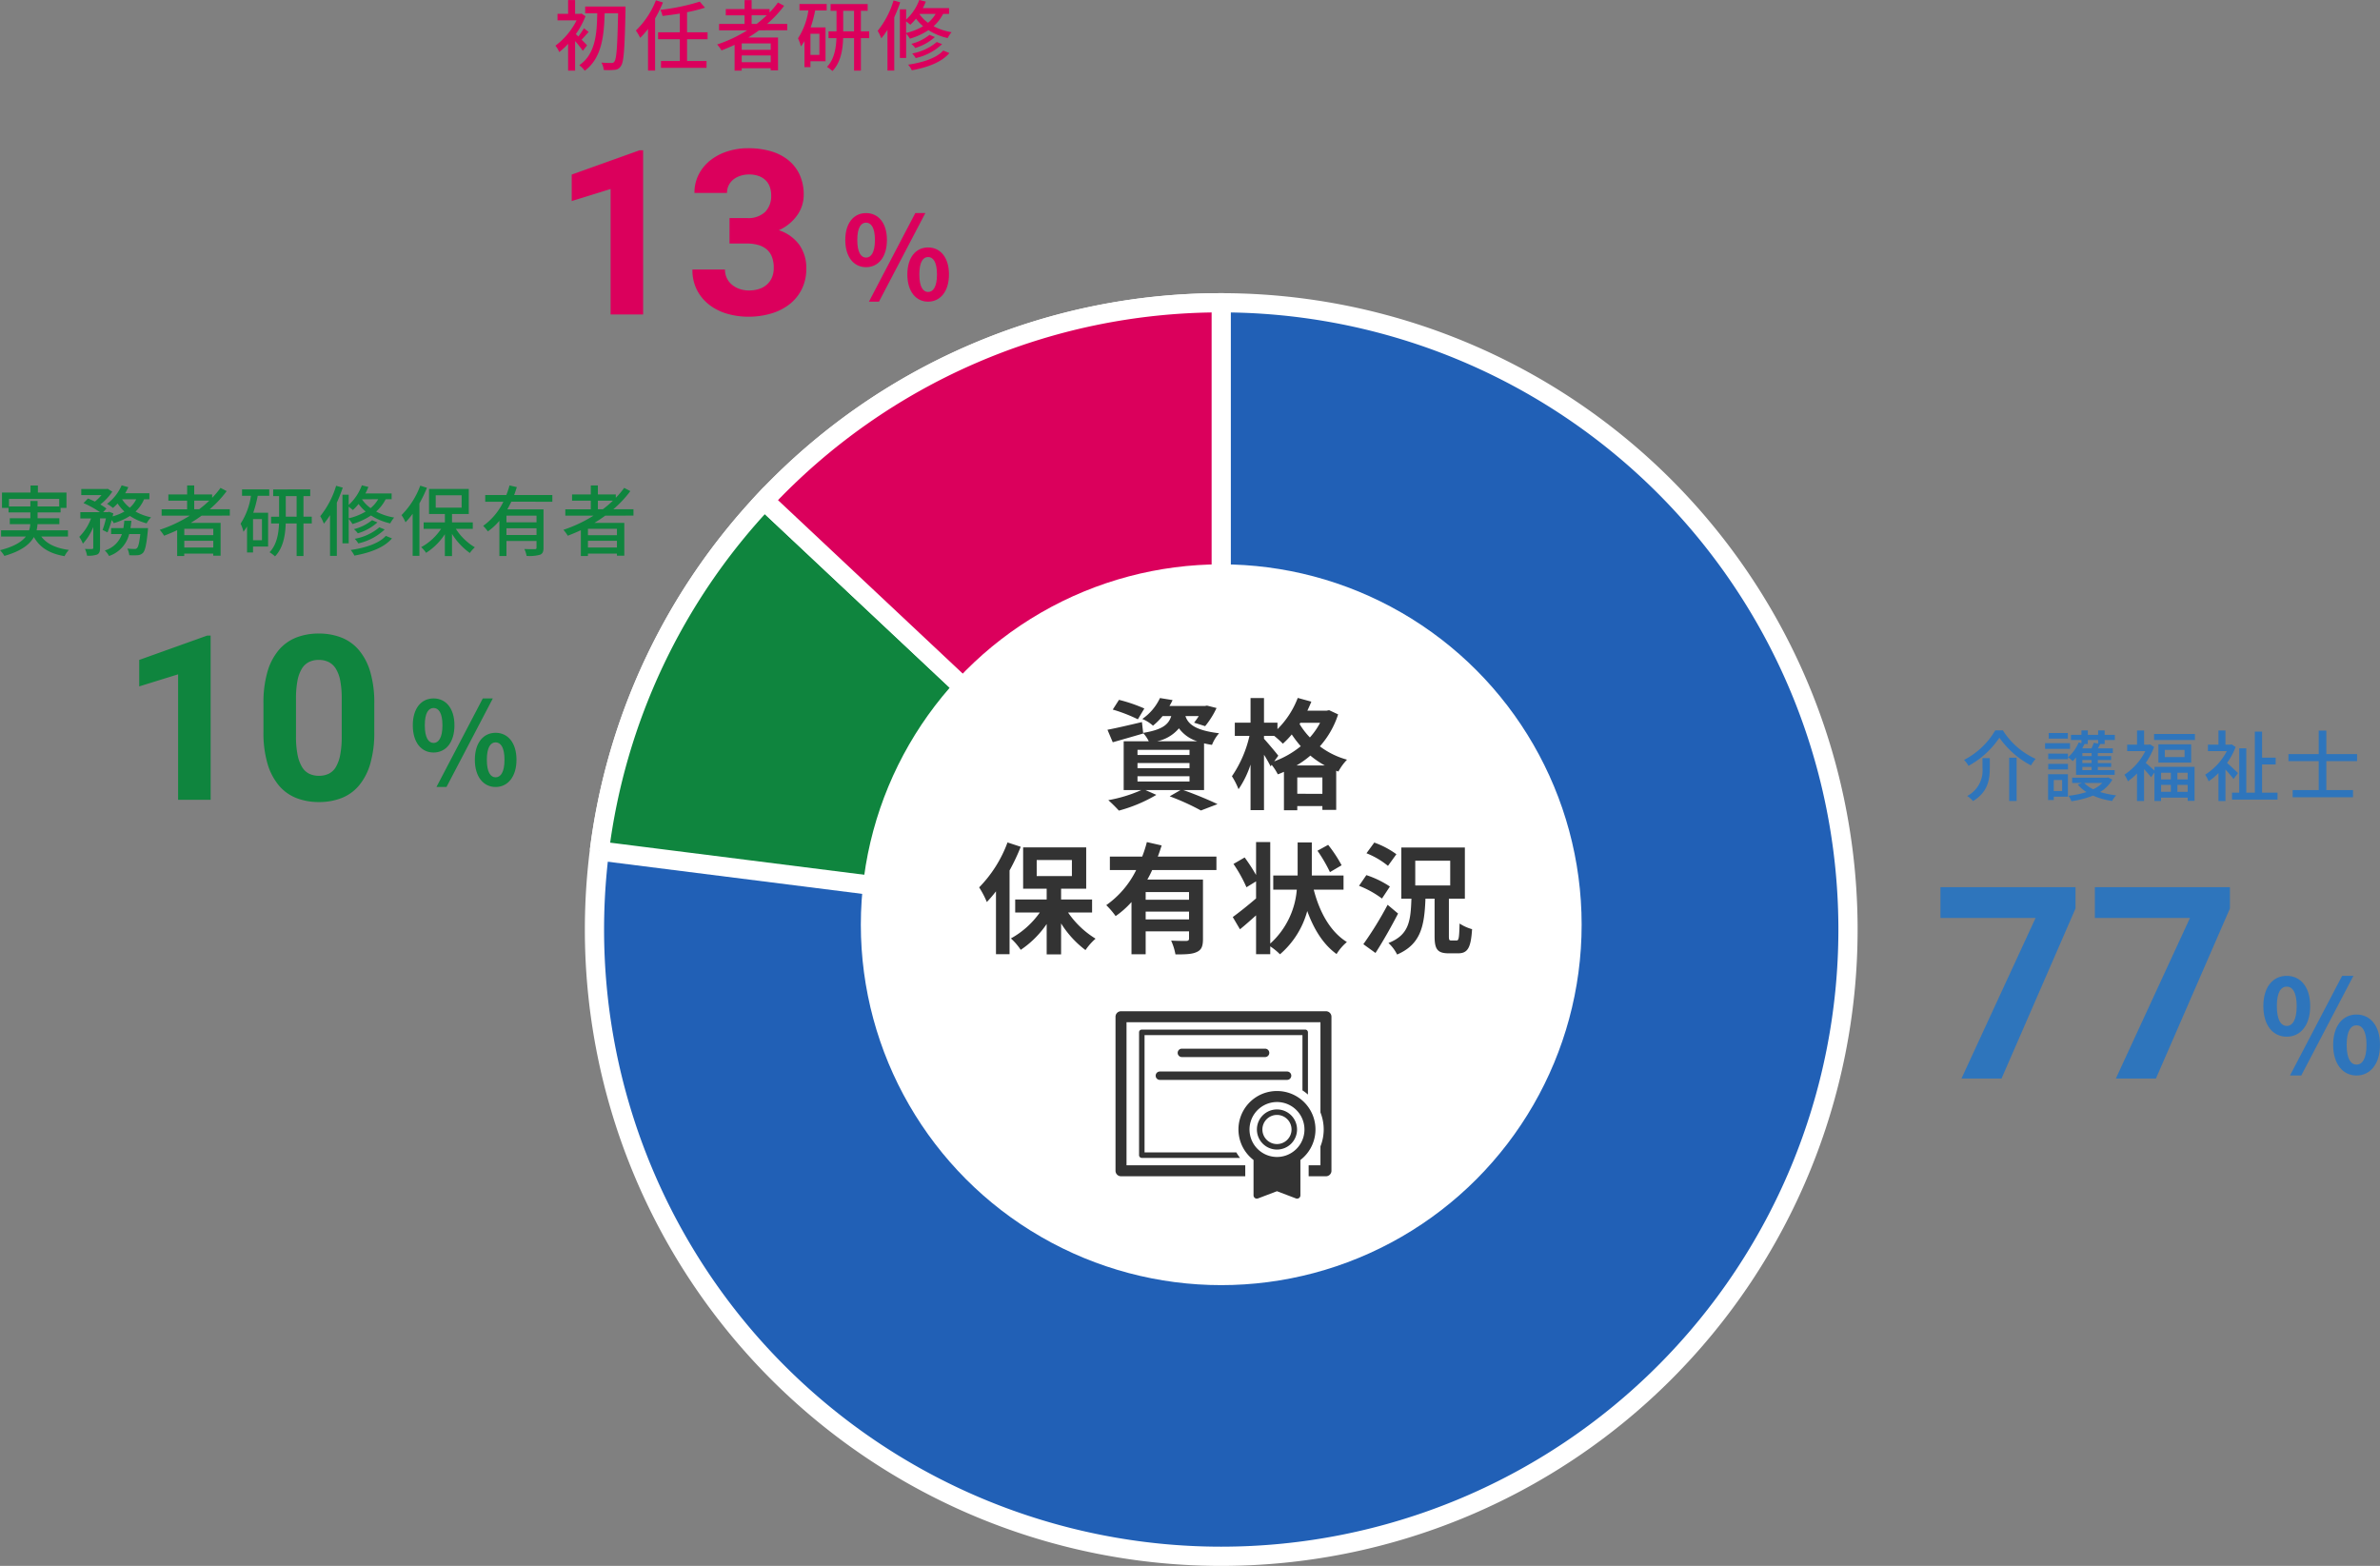 <svg xmlns="http://www.w3.org/2000/svg" xmlns:xlink="http://www.w3.org/1999/xlink" width="495.273" height="325.868" viewBox="0 0 495.273 325.868">
  <rect x="0" y="0" width="495.273" height="325.868" fill="#808080" stroke="none"/>
  <defs>
    <clipPath id="clip-path">
      <rect id="長方形_2779" data-name="長方形 2779" width="44.937" height="39" fill="#333"/>
    </clipPath>
  </defs>
  <g id="faq_img-03" transform="translate(-545.864 -2490.56)">
    <path id="パス_8101" data-name="パス 8101" d="M5.088-6.84c2.544,0,4.344-2.088,4.344-5.664,0-3.552-1.8-5.592-4.344-5.592S.768-16.056.768-12.5C.768-8.928,2.544-6.84,5.088-6.84Zm0-1.992c-1.032,0-1.824-1.056-1.824-3.672s.792-3.6,1.824-3.6,1.848.984,1.848,3.6S6.12-8.832,5.088-8.832Zm.6,9.168H7.776L17.424-18.1H15.336ZM18,.336c2.52,0,4.344-2.112,4.344-5.664,0-3.576-1.824-5.616-4.344-5.616S13.68-8.9,13.68-5.328C13.68-1.776,15.48.336,18,.336ZM18-1.68c-1.032,0-1.824-1.032-1.824-3.648S16.968-8.952,18-8.952s1.848,1.008,1.848,3.624S19.032-1.68,18-1.68Z" transform="translate(631 2654)" fill="#0f853e"/>
    <path id="パス_8102" data-name="パス 8102" d="M-36.3,0h-6.773V-26.109L-51.164-23.6v-5.508l14.133-5.062h.727ZM-2.25-14.109a22.985,22.985,0,0,1-.832,6.6A12.5,12.5,0,0,1-5.426-2.977,9.03,9.03,0,0,1-9.059-.363a12.767,12.767,0,0,1-4.7.832,12.767,12.767,0,0,1-4.7-.832A9.121,9.121,0,0,1-22.1-2.977a12.528,12.528,0,0,1-2.367-4.535,22.685,22.685,0,0,1-.844-6.6v-5.93a22.985,22.985,0,0,1,.832-6.6,12.277,12.277,0,0,1,2.355-4.523,9.185,9.185,0,0,1,3.633-2.6,12.675,12.675,0,0,1,4.688-.832,12.767,12.767,0,0,1,4.7.832,9.168,9.168,0,0,1,3.645,2.6,12.407,12.407,0,0,1,2.367,4.523,22.685,22.685,0,0,1,.844,6.6ZM-9.023-21a19.463,19.463,0,0,0-.316-3.82,7.187,7.187,0,0,0-.937-2.5,3.709,3.709,0,0,0-1.512-1.371,4.652,4.652,0,0,0-2.016-.422,4.575,4.575,0,0,0-2,.422A3.655,3.655,0,0,0-17.3-27.316a7.351,7.351,0,0,0-.926,2.5A19.463,19.463,0,0,0-18.539-21v7.781a19.285,19.285,0,0,0,.328,3.867,7.807,7.807,0,0,0,.938,2.543,3.594,3.594,0,0,0,1.5,1.395,4.652,4.652,0,0,0,2.016.422,4.652,4.652,0,0,0,2.016-.422,3.524,3.524,0,0,0,1.488-1.395A7.822,7.822,0,0,0-9.34-9.352a19.98,19.98,0,0,0,.316-3.867Z" transform="translate(626 2657)" fill="#0f853e"/>
    <path id="パス_8104" data-name="パス 8104" d="M5.088-6.84c2.544,0,4.344-2.088,4.344-5.664,0-3.552-1.8-5.592-4.344-5.592S.768-16.056.768-12.5C.768-8.928,2.544-6.84,5.088-6.84Zm0-1.992c-1.032,0-1.824-1.056-1.824-3.672s.792-3.6,1.824-3.6,1.848.984,1.848,3.6S6.12-8.832,5.088-8.832Zm.6,9.168H7.776L17.424-18.1H15.336ZM18,.336c2.52,0,4.344-2.112,4.344-5.664,0-3.576-1.824-5.616-4.344-5.616S13.68-8.9,13.68-5.328C13.68-1.776,15.48.336,18,.336ZM18-1.68c-1.032,0-1.824-1.032-1.824-3.648S16.968-8.952,18-8.952s1.848,1.008,1.848,3.624S19.032-1.68,18-1.68Z" transform="translate(721 2553)" fill="#db005c"/>
    <path id="パス_8105" data-name="パス 8105" d="M-36.3,0h-6.773V-26.109L-51.164-23.6v-5.508l14.133-5.062h.727Zm17.977-20.062h3.609a5.086,5.086,0,0,0,3.82-1.289,4.723,4.723,0,0,0,1.242-3.422,5.28,5.28,0,0,0-.281-1.746,3.6,3.6,0,0,0-.855-1.383,4.013,4.013,0,0,0-1.441-.9,5.754,5.754,0,0,0-2.039-.328,5.707,5.707,0,0,0-1.77.27A4.594,4.594,0,0,0-17.5-28.1a3.6,3.6,0,0,0-.984,1.207,3.493,3.493,0,0,0-.363,1.605h-6.773a8.308,8.308,0,0,1,.879-3.832,8.86,8.86,0,0,1,2.391-2.93A11.234,11.234,0,0,1-18.8-33.926a13.919,13.919,0,0,1,4.359-.668,16.687,16.687,0,0,1,4.7.621,10.357,10.357,0,0,1,3.645,1.852,8.417,8.417,0,0,1,2.367,3.047,9.888,9.888,0,0,1,.844,4.207,7.211,7.211,0,0,1-.34,2.18A7.341,7.341,0,0,1-4.23-20.66,9.284,9.284,0,0,1-5.859-18.9a9.457,9.457,0,0,1-2.2,1.371,8.479,8.479,0,0,1,4.3,3.094A8.392,8.392,0,0,1-2.344-9.562,9.509,9.509,0,0,1-3.27-5.3,9.094,9.094,0,0,1-5.812-2.145,11.438,11.438,0,0,1-9.645-.2a16.529,16.529,0,0,1-4.793.668A15.7,15.7,0,0,1-18.7-.117a11.185,11.185,0,0,1-3.715-1.8A9.291,9.291,0,0,1-25.043-4.98a9.053,9.053,0,0,1-1-4.371h6.773a4.076,4.076,0,0,0,.375,1.758,4.078,4.078,0,0,0,1.043,1.371,4.979,4.979,0,0,0,1.582.9,5.856,5.856,0,0,0,1.992.328,6.647,6.647,0,0,0,2.156-.328,4.483,4.483,0,0,0,1.629-.949,4.14,4.14,0,0,0,1.02-1.477,4.982,4.982,0,0,0,.352-1.91A6.31,6.31,0,0,0-9.5-11.988a3.9,3.9,0,0,0-1.113-1.582,4.683,4.683,0,0,0-1.77-.9,8.619,8.619,0,0,0-2.332-.293h-3.609Z" transform="translate(716 2556)" fill="#db005c"/>
    <path id="パス_8103" data-name="パス 8103" d="M2.736-9.04v-1.584H13.184V-9.04h-4.5v-1.136h-1.5V-9.04ZM15.008-2.784v-1.3H8.48a8.516,8.516,0,0,0,.192-1.28h4.544V-6.592H8.688V-7.808h4.784v-.928H14.7v-3.2H8.752v-1.472H7.216v1.472H1.28v3.2H2.64v.928H7.184v1.216H2.9V-5.36H7.168a6.009,6.009,0,0,1-.24,1.28H1.088v1.3H6.24C5.392-1.7,3.808-.688.864.064a5.884,5.884,0,0,1,.912,1.184C5.3.24,7.056-1.152,7.92-2.688,9.152-.48,11.184.768,14.3,1.3A5.339,5.339,0,0,1,15.2,0c-2.688-.352-4.624-1.264-5.744-2.784Zm13.008-1.76c.08-.5.144-.992.192-1.52H26.736c-.048.528-.112,1.024-.192,1.52h-2.56V-3.3h2.24A5.29,5.29,0,0,1,22.672.112a4.408,4.408,0,0,1,.88,1.152A6.4,6.4,0,0,0,27.744-3.3h2.32c-.208,1.872-.432,2.688-.7,2.928a.613.613,0,0,1-.512.176c-.272,0-.864-.016-1.488-.08a3.88,3.88,0,0,1,.4,1.376,16.14,16.14,0,0,0,1.776,0,1.7,1.7,0,0,0,1.072-.48c.448-.48.736-1.712,1.008-4.576.032-.208.048-.592.048-.592Zm1.2-6a5.792,5.792,0,0,1-1.344,1.76,7.272,7.272,0,0,1-1.616-1.76Zm2.736,0v-1.248h-5.04a13.536,13.536,0,0,0,.656-1.264l-1.392-.384a9.542,9.542,0,0,1-3.04,3.856,8.8,8.8,0,0,1,1.232.848,10.332,10.332,0,0,0,.96-.928,9.436,9.436,0,0,0,1.424,1.68A10.6,10.6,0,0,1,24.3-6.976c.048-.224.1-.432.144-.64l-.9-.32-.224.08h-.992l.688-.752a11.084,11.084,0,0,0-1.28-.848,11.234,11.234,0,0,0,2.5-2.672l-.96-.592-.24.048H17.776v1.264h4.208a9.11,9.11,0,0,1-1.376,1.344c-.48-.24-.992-.464-1.44-.64l-.928.96a19.823,19.823,0,0,1,3.424,1.888h-4.08v1.3h2.224A10.581,10.581,0,0,1,17.36-2.72,7.14,7.14,0,0,1,18.112-1.3a11.313,11.313,0,0,0,2.16-3.472V-.432c0,.192-.064.224-.256.24s-.832.016-1.472-.016A5.275,5.275,0,0,1,18.976,1.2,5.532,5.532,0,0,0,21.088.96C21.568.7,21.68.3,21.68-.416V-6.56h1.232a17.591,17.591,0,0,1-.7,2.4l1.024.512a21.783,21.783,0,0,0,.88-2.576,4.262,4.262,0,0,1,.416.656,13.269,13.269,0,0,0,3.376-1.5,11.369,11.369,0,0,0,3.472,1.536A5.506,5.506,0,0,1,32.3-6.784a11.265,11.265,0,0,1-3.232-1.2,7.726,7.726,0,0,0,1.776-2.56Zm9.328,2.08v-1.792h3.136a22.85,22.85,0,0,1-2.1,1.792Zm3.968,5.392H39.216V-4.4h6.032ZM39.216-.5V-1.9h6.032V-.5Zm9.472-6.64V-8.464H44.5a23.14,23.14,0,0,0,3.536-3.776l-1.28-.672a17.525,17.525,0,0,1-1.744,2.064v-.7H41.28v-1.872H39.808v1.872H35.9v1.3h3.9v1.792h-5.3v1.328h5.856a28.715,28.715,0,0,1-6.256,2.944,8.157,8.157,0,0,1,.912,1.232c.912-.352,1.824-.736,2.72-1.152V1.264h1.472v-.5h6.032V1.2h1.536V-5.632H40.576c.768-.48,1.52-.96,2.24-1.5Zm6.688,5.12H53.52v-4.4h1.856Zm-4.144-9.248h1.856a14.4,14.4,0,0,1-2.16,5.808,7.286,7.286,0,0,1,.592,1.68,9.528,9.528,0,0,0,.752-1.1V.528H53.52V-.7h3.136v-7.04H53.568a27.008,27.008,0,0,0,.928-3.52h2.4v-1.344H51.232Zm9.1,4.352V-11.2h2.256v4.288Zm5.408,0H64.016V-11.2h1.408v-1.392H57.712V-11.2h1.232v4.288H57.28V-5.5h1.648C58.848-3.456,58.48-1.1,56.96.48a7.851,7.851,0,0,1,1.136.864C59.824-.448,60.24-3.1,60.32-5.5h2.272V1.264h1.424V-5.5h1.728Zm5.072-6.432a18.594,18.594,0,0,1-3.3,6.32,11.658,11.658,0,0,1,.752,1.568,15.854,15.854,0,0,0,1.28-1.776v8.48H70.96V-9.84c.464-1.024.88-2.08,1.232-3.12Zm2.608,4.352c.3.224.688.528.88.7a11.337,11.337,0,0,0,1.184-1.264A8.943,8.943,0,0,0,76.96-7.984a12.475,12.475,0,0,1-3.536,1.408Zm6.144-1.552A6.958,6.958,0,0,1,77.984-8.7a7.4,7.4,0,0,1-1.792-1.824l.016-.016Zm2.8,0v-1.2H76.9a11.521,11.521,0,0,0,.624-1.36l-1.36-.336a10.437,10.437,0,0,1-2.736,4.08v-2.128h-1.3V-1.376h1.3V-6.448a6.882,6.882,0,0,1,.784,1.056,13.968,13.968,0,0,0,3.856-1.776,12.484,12.484,0,0,0,4,1.648,7.021,7.021,0,0,1,.816-1.216,12.4,12.4,0,0,1-3.744-1.248,8.942,8.942,0,0,0,1.984-2.56ZM79.808-4.7a10.906,10.906,0,0,1-5.12,2.384,5.893,5.893,0,0,1,.736.96,11.648,11.648,0,0,0,5.488-2.9Zm-1.52-1.488A9.726,9.726,0,0,1,74.512-4.32a5.144,5.144,0,0,1,.816.864,10.676,10.676,0,0,0,4.08-2.272Zm2.864,3.264C79.76-1.36,76.928-.432,73.84.016a4.909,4.909,0,0,1,.768,1.168C77.92.592,80.832-.512,82.432-2.4ZM88.32-13.376a17.1,17.1,0,0,1-3.9,6.128,8.806,8.806,0,0,1,.832,1.5A17.086,17.086,0,0,0,86.736-7.52V1.232h1.408V-9.68a28.829,28.829,0,0,0,1.568-3.248Zm3.216,2h5.392V-8.8H91.536Zm7.712,6.992V-5.728h-4.32V-7.472h3.488v-5.216H90.144v5.216h3.3v1.744H89.024v1.344h3.632A11.731,11.731,0,0,1,88.512-.576,6.561,6.561,0,0,1,89.536.608a13.019,13.019,0,0,0,3.9-3.872V1.28h1.488V-3.344A13.734,13.734,0,0,0,98.64.64,6.65,6.65,0,0,1,99.68-.544a11.893,11.893,0,0,1-3.952-3.84Zm13.264-1.36h-6.256V-7.136h6.256ZM106.256-3.1V-4.5h6.256V-3.1Zm9.552-6.928v-1.392h-7.952c.208-.544.384-1.1.56-1.648l-1.52-.352a17.286,17.286,0,0,1-.672,2H101.84v1.392h3.776a13.265,13.265,0,0,1-4.208,5.024,8.27,8.27,0,0,1,.976,1.152,12.577,12.577,0,0,0,2.4-2.208V1.264h1.472v-3.12h6.256V-.48c0,.24-.08.32-.352.32-.272.016-1.232.016-2.176-.032a5.59,5.59,0,0,1,.464,1.44,8.253,8.253,0,0,0,2.784-.24c.576-.224.736-.672.736-1.472V-8.432h-7.536c.288-.512.576-1.056.832-1.6Zm9.472,1.568v-1.792h3.136a22.848,22.848,0,0,1-2.1,1.792Zm3.968,5.392h-6.032V-4.4h6.032ZM123.216-.5V-1.9h6.032V-.5Zm9.472-6.64V-8.464H128.5a23.14,23.14,0,0,0,3.536-3.776l-1.28-.672a17.526,17.526,0,0,1-1.744,2.064v-.7H125.28v-1.872h-1.472v1.872h-3.9v1.3h3.9v1.792h-5.3v1.328h5.856a28.715,28.715,0,0,1-6.256,2.944,8.158,8.158,0,0,1,.912,1.232c.912-.352,1.824-.736,2.72-1.152V1.264h1.472v-.5h6.032V1.2h1.536V-5.632h-6.208c.768-.48,1.52-.96,2.24-1.5Z" transform="translate(545 2605)" fill="#0f853e"/>
    <path id="パス_8106" data-name="パス 8106" d="M7.04-4c-.176-.208-.656-.688-1.152-1.184.432-.432.944-1.04,1.472-1.6l-.976-.784A19.362,19.362,0,0,1,5.216-5.84c-.192-.192-.384-.368-.528-.5A17.173,17.173,0,0,0,6.7-10.064l-.832-.56L5.6-10.56H4.544v-2.864H3.088v2.864H.88V-9.2H4.848a14.91,14.91,0,0,1-4.4,5.264,6.362,6.362,0,0,1,.8,1.328A14.982,14.982,0,0,0,3.088-4.32V1.264H4.544V-4.9a22.64,22.64,0,0,1,1.6,2.032Zm7.984-8.08H6.64v1.408H9.152c-.08,4.128-.32,8.48-3.744,10.8A4.85,4.85,0,0,1,6.544,1.28c3.6-2.64,4.016-7.408,4.144-11.952h2.8c-.144,6.9-.32,9.52-.784,10.064a.633.633,0,0,1-.624.272c-.352,0-1.168,0-2.064-.08A3.712,3.712,0,0,1,10.5,1.12a13.058,13.058,0,0,0,2.288-.032,1.557,1.557,0,0,0,1.3-.816c.592-.8.768-3.52.944-11.552Zm6.336-1.3a17.731,17.731,0,0,1-4.176,6.3,8.961,8.961,0,0,1,.9,1.52,17.306,17.306,0,0,0,1.632-1.856V1.248h1.472V-9.6a25.6,25.6,0,0,0,1.632-3.328Zm10.752,8.1V-6.72H27.84V-10.9a32.33,32.33,0,0,0,3.728-.944L30.48-13.1a43.271,43.271,0,0,1-8.192,1.712,5.7,5.7,0,0,1,.448,1.264c1.152-.128,2.384-.288,3.6-.5v3.9H21.808v1.44h4.528V-.752h-3.92V.672h9.472V-.752H27.84V-5.28ZM41.28-8.464v-1.792h3.136a22.85,22.85,0,0,1-2.1,1.792Zm3.968,5.392H39.216V-4.4h6.032ZM39.216-.5V-1.9h6.032V-.5Zm9.472-6.64V-8.464H44.5a23.14,23.14,0,0,0,3.536-3.776l-1.28-.672a17.525,17.525,0,0,1-1.744,2.064v-.7H41.28v-1.872H39.808v1.872H35.9v1.3h3.9v1.792h-5.3v1.328h5.856a28.715,28.715,0,0,1-6.256,2.944,8.157,8.157,0,0,1,.912,1.232c.912-.352,1.824-.736,2.72-1.152V1.264h1.472v-.5h6.032V1.2h1.536V-5.632H40.576c.768-.48,1.52-.96,2.24-1.5Zm6.688,5.12H53.52v-4.4h1.856Zm-4.144-9.248h1.856a14.4,14.4,0,0,1-2.16,5.808,7.286,7.286,0,0,1,.592,1.68,9.528,9.528,0,0,0,.752-1.1V.528H53.52V-.7h3.136v-7.04H53.568a27.008,27.008,0,0,0,.928-3.52h2.4v-1.344H51.232Zm9.1,4.352V-11.2h2.256v4.288Zm5.408,0H64.016V-11.2h1.408v-1.392H57.712V-11.2h1.232v4.288H57.28V-5.5h1.648C58.848-3.456,58.48-1.1,56.96.48a7.851,7.851,0,0,1,1.136.864C59.824-.448,60.24-3.1,60.32-5.5h2.272V1.264h1.424V-5.5h1.728Zm5.072-6.432a18.594,18.594,0,0,1-3.3,6.32,11.658,11.658,0,0,1,.752,1.568,15.854,15.854,0,0,0,1.28-1.776v8.48H70.96V-9.84c.464-1.024.88-2.08,1.232-3.12Zm2.608,4.352c.3.224.688.528.88.7a11.337,11.337,0,0,0,1.184-1.264A8.943,8.943,0,0,0,76.96-7.984a12.475,12.475,0,0,1-3.536,1.408Zm6.144-1.552A6.958,6.958,0,0,1,77.984-8.7a7.4,7.4,0,0,1-1.792-1.824l.016-.016Zm2.8,0v-1.2H76.9a11.521,11.521,0,0,0,.624-1.36l-1.36-.336a10.437,10.437,0,0,1-2.736,4.08v-2.128h-1.3V-1.376h1.3V-6.448a6.882,6.882,0,0,1,.784,1.056,13.968,13.968,0,0,0,3.856-1.776,12.484,12.484,0,0,0,4,1.648,7.021,7.021,0,0,1,.816-1.216,12.4,12.4,0,0,1-3.744-1.248,8.942,8.942,0,0,0,1.984-2.56ZM79.808-4.7a10.906,10.906,0,0,1-5.12,2.384,5.893,5.893,0,0,1,.736.96,11.648,11.648,0,0,0,5.488-2.9Zm-1.52-1.488A9.726,9.726,0,0,1,74.512-4.32a5.144,5.144,0,0,1,.816.864,10.676,10.676,0,0,0,4.08-2.272Zm2.864,3.264C79.76-1.36,76.928-.432,73.84.016a4.909,4.909,0,0,1,.768,1.168C77.92.592,80.832-.512,82.432-2.4Z" transform="translate(661 2504)" fill="#db005c"/>
    <path id="パス_8098" data-name="パス 8098" d="M5.724-7.7c2.862,0,4.887-2.349,4.887-6.372,0-4-2.025-6.291-4.887-6.291S.864-18.063.864-14.067C.864-10.044,2.862-7.7,5.724-7.7Zm0-2.241c-1.161,0-2.052-1.188-2.052-4.131s.891-4.05,2.052-4.05S7.8-17.01,7.8-14.067,6.885-9.936,5.724-9.936ZM6.4.378H8.748L19.6-20.358H17.253Zm13.851,0c2.835,0,4.887-2.376,4.887-6.372,0-4.023-2.052-6.318-4.887-6.318s-4.86,2.3-4.86,6.318C15.39-2,17.415.378,20.25.378Zm0-2.268c-1.161,0-2.052-1.161-2.052-4.1s.891-4.077,2.052-4.077,2.079,1.134,2.079,4.077S21.411-1.89,20.25-1.89Z" transform="translate(1016 2713.999)" fill="#2e75bc"/>
    <path id="パス_8099" data-name="パス 8099" d="M29.777-35.383,14.383,0H6.043L21.465-33.414H1.668v-6.4H29.777Zm32.129,0L46.512,0h-8.34L53.594-33.414H33.8v-6.4H61.906Z" transform="translate(948 2714.999)" fill="#2e75bc"/>
    <path id="パス_8100" data-name="パス 8100" d="M7.936-11.92a18.52,18.52,0,0,0,6.576,5.76,8.725,8.725,0,0,1,.96-1.36,15.609,15.609,0,0,1-6.816-5.936H7.072A15.962,15.962,0,0,1,.576-7.3,5.535,5.535,0,0,1,1.5-6.064,18.139,18.139,0,0,0,7.936-11.92ZM9.968-7.76V1.248H11.52V-7.76Zm-5.552.08v2.064A5.985,5.985,0,0,1,1.232.208,5.556,5.556,0,0,1,2.448,1.264C5.6-.624,5.936-3.328,5.936-5.584v-2.1ZM22.176-12.9H18.192v1.168h3.984Zm.448,2.112H17.44V-9.6h5.184ZM20.992-3.12v2.3H19.248v-2.3Zm1.2-1.2H18.064V1.056h1.184v-.7h2.944Zm-4.1-.992h4.112V-6.48H18.1Zm0-3.3v1.152h4.112V-8.608ZM28.48-11.44v.736l-.912-.16A8.8,8.8,0,0,1,27.1-9.7h-1.92c.16-.3.3-.608.448-.912h.7v-.832ZM27.12-8.1H25.2V-8.72h1.92Zm0,1.456H25.2v-.64h1.92Zm0,1.472H25.2V-5.84h1.92Zm-3.232.976H31.92v-.976h-3.5V-5.84h2.768v-.8H28.416v-.64h2.768V-8.1H28.416V-8.72h3.12V-9.7h-3.1c.16-.272.32-.592.48-.912h.928v-.832h2.112v-1.072H29.84v-.928H28.48v.928H26.336v-.928H25.008v.928H22.832v1.072h2.176v.656l-.576-.144A8.369,8.369,0,0,1,22.208-7.84a5.983,5.983,0,0,1,.976.784,7.957,7.957,0,0,0,.7-.752ZM29.36-2.5a7.2,7.2,0,0,1-1.888,1.312A6.571,6.571,0,0,1,25.584-2.5Zm1.216-1.152-.24.048H23.072v1.1H25.1l-.848.336A7.736,7.736,0,0,0,26.048-.608,18.484,18.484,0,0,1,22.3.16,4.316,4.316,0,0,1,22.912,1.3,19.847,19.847,0,0,0,27.424.128a15.245,15.245,0,0,0,3.968,1.12A4.945,4.945,0,0,1,32.24.08a19,19,0,0,1-3.344-.7A7.134,7.134,0,0,0,31.44-3.2Zm13.04-.976v1.392H41.584V-4.624Zm3.5,1.392H44.976V-4.624H47.12ZM44.976-.656V-2.1H47.12v1.44ZM41.584-2.1h2.032v1.44H41.584ZM40.208-5.072c-.448-.4-1.344-1.216-1.824-1.6a15.608,15.608,0,0,0,1.744-3.312l-.832-.544-.256.048h-.992v-2.944H36.576v2.944H34.528v1.344H38.3a12.659,12.659,0,0,1-4.352,4.912,6.563,6.563,0,0,1,.72,1.376,13.435,13.435,0,0,0,1.9-1.632V1.248h1.472V-5.376c.528.56,1.136,1.264,1.456,1.68l.7-.976v5.92h1.376v-.7H47.12v.672h1.424V-5.856H40.208Zm6.256-2.816H42.352V-9.376h4.112Zm-5.44-2.656v3.808H47.84v-3.808Zm-.9-2.16v1.264h8.5V-12.7ZM57.584-4.56c-.336-.336-1.568-1.5-2.272-2.112A15.417,15.417,0,0,0,57.1-9.984l-.832-.544-.256.048h-1.04v-2.944H53.52v2.944H51.328v1.344h3.936a12.784,12.784,0,0,1-4.512,4.912,6.985,6.985,0,0,1,.72,1.376A14,14,0,0,0,53.52-4.56V1.264h1.456V-5.28a21.576,21.576,0,0,1,1.68,1.952ZM62.592-.48V-6.352h2.832V-7.776H62.592v-5.408h-1.5V-.48H59.312V-9.712H57.84V-.48h-1.5V.96h9.472V-.48ZM82.368-7.04V-8.512h-6.4v-4.88H74.384v4.88h-6.3V-7.04h6.3v6.016H68.96V.464H81.52V-1.024H75.968V-7.04Z" transform="translate(954 2656)" fill="#2e75bc"/>
    <path id="パス_8028" data-name="パス 8028" d="M260.858,130.428A130.429,130.429,0,1,1,130.428,0h0A130.429,130.429,0,0,1,260.858,130.428" transform="translate(669.571 2553.57)" fill="#2160b6" stroke="#fff" stroke-width="4"/>
    <path id="パス_8029" data-name="パス 8029" d="M1.018,114.081l129.411,16.348L35.356,41.15A129.979,129.979,0,0,0,1.018,114.081" transform="translate(669.571 2553.57)" fill="#0f853e" stroke="#fff" stroke-width="4"/>
    <path id="パス_8030" data-name="パス 8030" d="M130.429,130.429V0h0A130.061,130.061,0,0,0,35.356,41.149Z" transform="translate(669.571 2553.57)" fill="#db005c" stroke="#fff" stroke-width="4"/>
    <circle id="楕円形_103696" data-name="楕円形 103696" cx="75" cy="75" r="75" transform="translate(725 2608)" fill="#fff"/>
    <path id="パス_8097" data-name="パス 8097" d="M-17-19a32.518,32.518,0,0,0-5.275-1.8l-1.3,2.025A32.194,32.194,0,0,1-18.35-16.75ZM-18.425-4.9H-7.6v1.1H-18.425Zm0-2.75H-7.6v1.075H-18.425Zm0-2.75H-7.6v1.075H-18.425Zm4.05-1.775a8.078,8.078,0,0,0,4.575-2.7,7.51,7.51,0,0,0,3.825,2.7Zm9.8,10.15V-11.75c.5.125,1.05.225,1.65.325A8.3,8.3,0,0,1-1.45-13.85c-5.05-.6-6.475-1.975-7-3.575h2.775A14.229,14.229,0,0,1-6.65-16.05l2.3.725A17.742,17.742,0,0,0-1.975-19.1l-1.975-.5-.45.075h-7.375a11.481,11.481,0,0,0,.65-1.225l-2.625-.425a10.855,10.855,0,0,1-3.675,4.35,7.957,7.957,0,0,1,2.225,1.4,13.742,13.742,0,0,0,2-2h1.8c-.55,1.775-1.875,2.85-5.85,3.5l-.25-2.25c-2.65.625-5.325,1.25-7.175,1.6l1.1,2.6c1.875-.525,4.2-1.2,6.35-1.825l-.025-.1a7.463,7.463,0,0,1,1.175,1.725H-21.3v10.15h3.675A29.356,29.356,0,0,1-24.5.075,30.153,30.153,0,0,1-22.3,2.25a30.978,30.978,0,0,0,7.8-3.275l-2.275-1h7.3l-2.25,1.3a49.3,49.3,0,0,1,6.5,2.95L-1.775.9C-3.475.075-6.35-1.125-8.9-2.025ZM14.675-7.15A19.365,19.365,0,0,0,17.55-9.2a18.633,18.633,0,0,0,3,2.05Zm.15,5.9v-3.4H20.05v3.4Zm-3.95-7.925c-.425-.575-2.3-2.8-2.975-3.525v-.6h2.125a21.272,21.272,0,0,1,1.8,1.625,17.069,17.069,0,0,0,1.85-1.925,23.64,23.64,0,0,0,1.875,2.45A19.2,19.2,0,0,1,10.025-8Zm8.7-6.85a15.151,15.151,0,0,1-2.125,3.05,15.514,15.514,0,0,1-2.15-2.8l.175-.25ZM21.45-18.65l-.5.1H16.925q.45-.937.825-1.875L14.925-21.2A18.393,18.393,0,0,1,10.7-14.7v-1.35H7.9v-5.125H5.1v5.125H1.825v2.75h3.05a24.366,24.366,0,0,1-3.65,8.4A15.238,15.238,0,0,1,2.6-2.2,19.978,19.978,0,0,0,5.1-7.325V2.15H7.9V-9.375A27.3,27.3,0,0,1,9.275-6.95L9.5-7.275A11.934,11.934,0,0,1,10.775-5.3a13.715,13.715,0,0,0,1.275-.525v8h2.775V1.3H20.05v.8h2.875V-6.05l.45.175a11.6,11.6,0,0,1,1.8-2.475,16.58,16.58,0,0,1-5.65-2.775,18.52,18.52,0,0,0,3.8-6.65ZM-45.475,8.875a26.365,26.365,0,0,1-5.9,9.35,19.872,19.872,0,0,1,1.6,3.05,28.49,28.49,0,0,0,1.9-2.225V32.125h2.825V14.7a41.8,41.8,0,0,0,2.325-4.925Zm6.075,3.65h7.325v3.35H-39.4ZM-27.875,23.45v-2.7h-6.45V18.5H-29.1V9.9H-42.225v8.6h4.9v2.25h-6.55v2.7h5.125a17.96,17.96,0,0,1-6.025,5.4,12.277,12.277,0,0,1,2.05,2.375,20.048,20.048,0,0,0,5.4-5.375v6.325h3v-6.45a20.644,20.644,0,0,0,5.075,5.55,12.657,12.657,0,0,1,2.1-2.375,18.814,18.814,0,0,1-5.725-5.45ZM-7.7,20.8h-9.025V19.2H-7.7Zm-9.025,4.1V23.275H-7.7V24.9ZM-2,14.625v-2.8H-14.2c.3-.775.55-1.55.8-2.325l-3.075-.7a24.942,24.942,0,0,1-.975,3.025h-6.725v2.8H-18.7a19.415,19.415,0,0,1-6.225,7.3,16.755,16.755,0,0,1,1.95,2.275,18.323,18.323,0,0,0,3.3-2.925V32.15h2.95V27.375H-7.7v1.5c0,.35-.15.475-.575.5-.425,0-1.875,0-3.15-.075a12.339,12.339,0,0,1,.9,2.875c2.025,0,3.45-.025,4.425-.5,1.025-.45,1.3-1.25,1.3-2.725V16.6H-16.375a20.9,20.9,0,0,0,1-1.975Zm26.05-1a28.106,28.106,0,0,0-2.8-4.25L19.025,10.6a31.092,31.092,0,0,1,2.6,4.45Zm.4,5.075V15.75h-6.6V8.875H14.9V15.75H9.825V18.7h4.9A16.938,16.938,0,0,1,9.2,29.925V8.8H6.25v6.85A37.965,37.965,0,0,0,3.875,12L1.55,13.35a29.363,29.363,0,0,1,2.7,4.85l2-1.225v3.55c-1.8,1.55-3.65,3-4.85,3.875l1.5,2.55c1.05-.85,2.2-1.875,3.35-2.9v8.075H9.2V30.5a12.828,12.828,0,0,1,2.025,1.65,18.087,18.087,0,0,0,5.675-9c1.375,3.775,3.3,6.925,6.1,8.95a10.421,10.421,0,0,1,2.15-2.5c-3.45-2.125-5.7-6.225-6.9-10.9Zm11-7.375A18.082,18.082,0,0,0,30.85,8.9l-1.625,2.225A16.776,16.776,0,0,1,33.7,13.75ZM34.1,18.05a19.871,19.871,0,0,0-4.9-2.375L27.675,17.9a20.284,20.284,0,0,1,4.775,2.65Zm-.475,3.8a72.764,72.764,0,0,1-5.05,8.2L31.1,31.875c1.6-2.475,3.275-5.45,4.7-8.2Zm5.75-9.175H46.65v5.15H39.375Zm7.5,16.6c-.425,0-.5-.1-.5-.925V20.575H49.7V9.925H36.475v10.65h2.1c-.15,4.675-.5,7.55-4.775,9.225a8.286,8.286,0,0,1,1.8,2.4c4.975-2.15,5.675-5.95,5.9-11.625h1.9v7.8c0,2.675.55,3.575,2.95,3.575h1.925c2,0,2.675-1.1,2.925-5.025a9.424,9.424,0,0,1-2.6-1.175c-.075,3-.175,3.525-.6,3.525Z" transform="translate(801 2657)" fill="#333"/>
    <g id="グループ_38705" data-name="グループ 38705" transform="translate(778 2701)" clip-path="url(#clip-path)">
      <path id="パス_7529" data-name="パス 7529" d="M77.894,46.891V33.941a.573.573,0,0,0-.572-.572h-34a.573.573,0,0,0-.572.572V59.5a.573.573,0,0,0,.572.572h20.44a9.766,9.766,0,0,1-.77-1.145h-19.1V34.514h32.86v11.5a9.781,9.781,0,0,1,1.145.878" transform="translate(-37.85 -29.549)" fill="#333"/>
      <path id="パス_7530" data-name="パス 7530" d="M44.6.335A1.153,1.153,0,0,0,43.792,0H1.145A1.145,1.145,0,0,0,0,1.145V33.2a1.145,1.145,0,0,0,1.145,1.145H27v-2.29H2.29V2.29H42.647V21.063a9.668,9.668,0,0,1,.679,3.548h0a9.6,9.6,0,0,1-.679,3.521v3.923H40.193v2.29h3.6A1.145,1.145,0,0,0,44.937,33.2V1.145A1.151,1.151,0,0,0,44.6.335" fill="#333"/>
      <path id="パス_7531" data-name="パス 7531" d="M131.179,69.8a.872.872,0,1,0,0-1.744H113.858a.872.872,0,0,0,0,1.744Z" transform="translate(-100.052 -60.264)" fill="#333"/>
      <path id="パス_7532" data-name="パス 7532" d="M72.988,110.443a.869.869,0,0,0,.87.871h26.48a.872.872,0,1,0,0-1.744H73.858a.869.869,0,0,0-.87.873" transform="translate(-64.632 -97.025)" fill="#333"/>
      <path id="パス_7533" data-name="パス 7533" d="M231.514,145.019a8,8,0,0,0-4.876,14.352v7.358a.686.686,0,0,0,.931.642l3.947-1.5,3.947,1.5a.686.686,0,0,0,.93-.642v-7.358a8,8,0,0,0-4.879-14.352m4.046,12.054a5.717,5.717,0,1,1,1.676-4.045,5.7,5.7,0,0,1-1.676,4.045" transform="translate(-197.917 -128.416)" fill="#333"/>
      <path id="パス_7534" data-name="パス 7534" d="M261.168,178.5a4.176,4.176,0,1,0,4.177,4.176,4.177,4.177,0,0,0-4.177-4.176m0,7.208a3.032,3.032,0,1,1,3.032-3.032,3.036,3.036,0,0,1-3.032,3.032" transform="translate(-227.569 -158.065)" fill="#333"/>
    </g>
  </g>
</svg>

